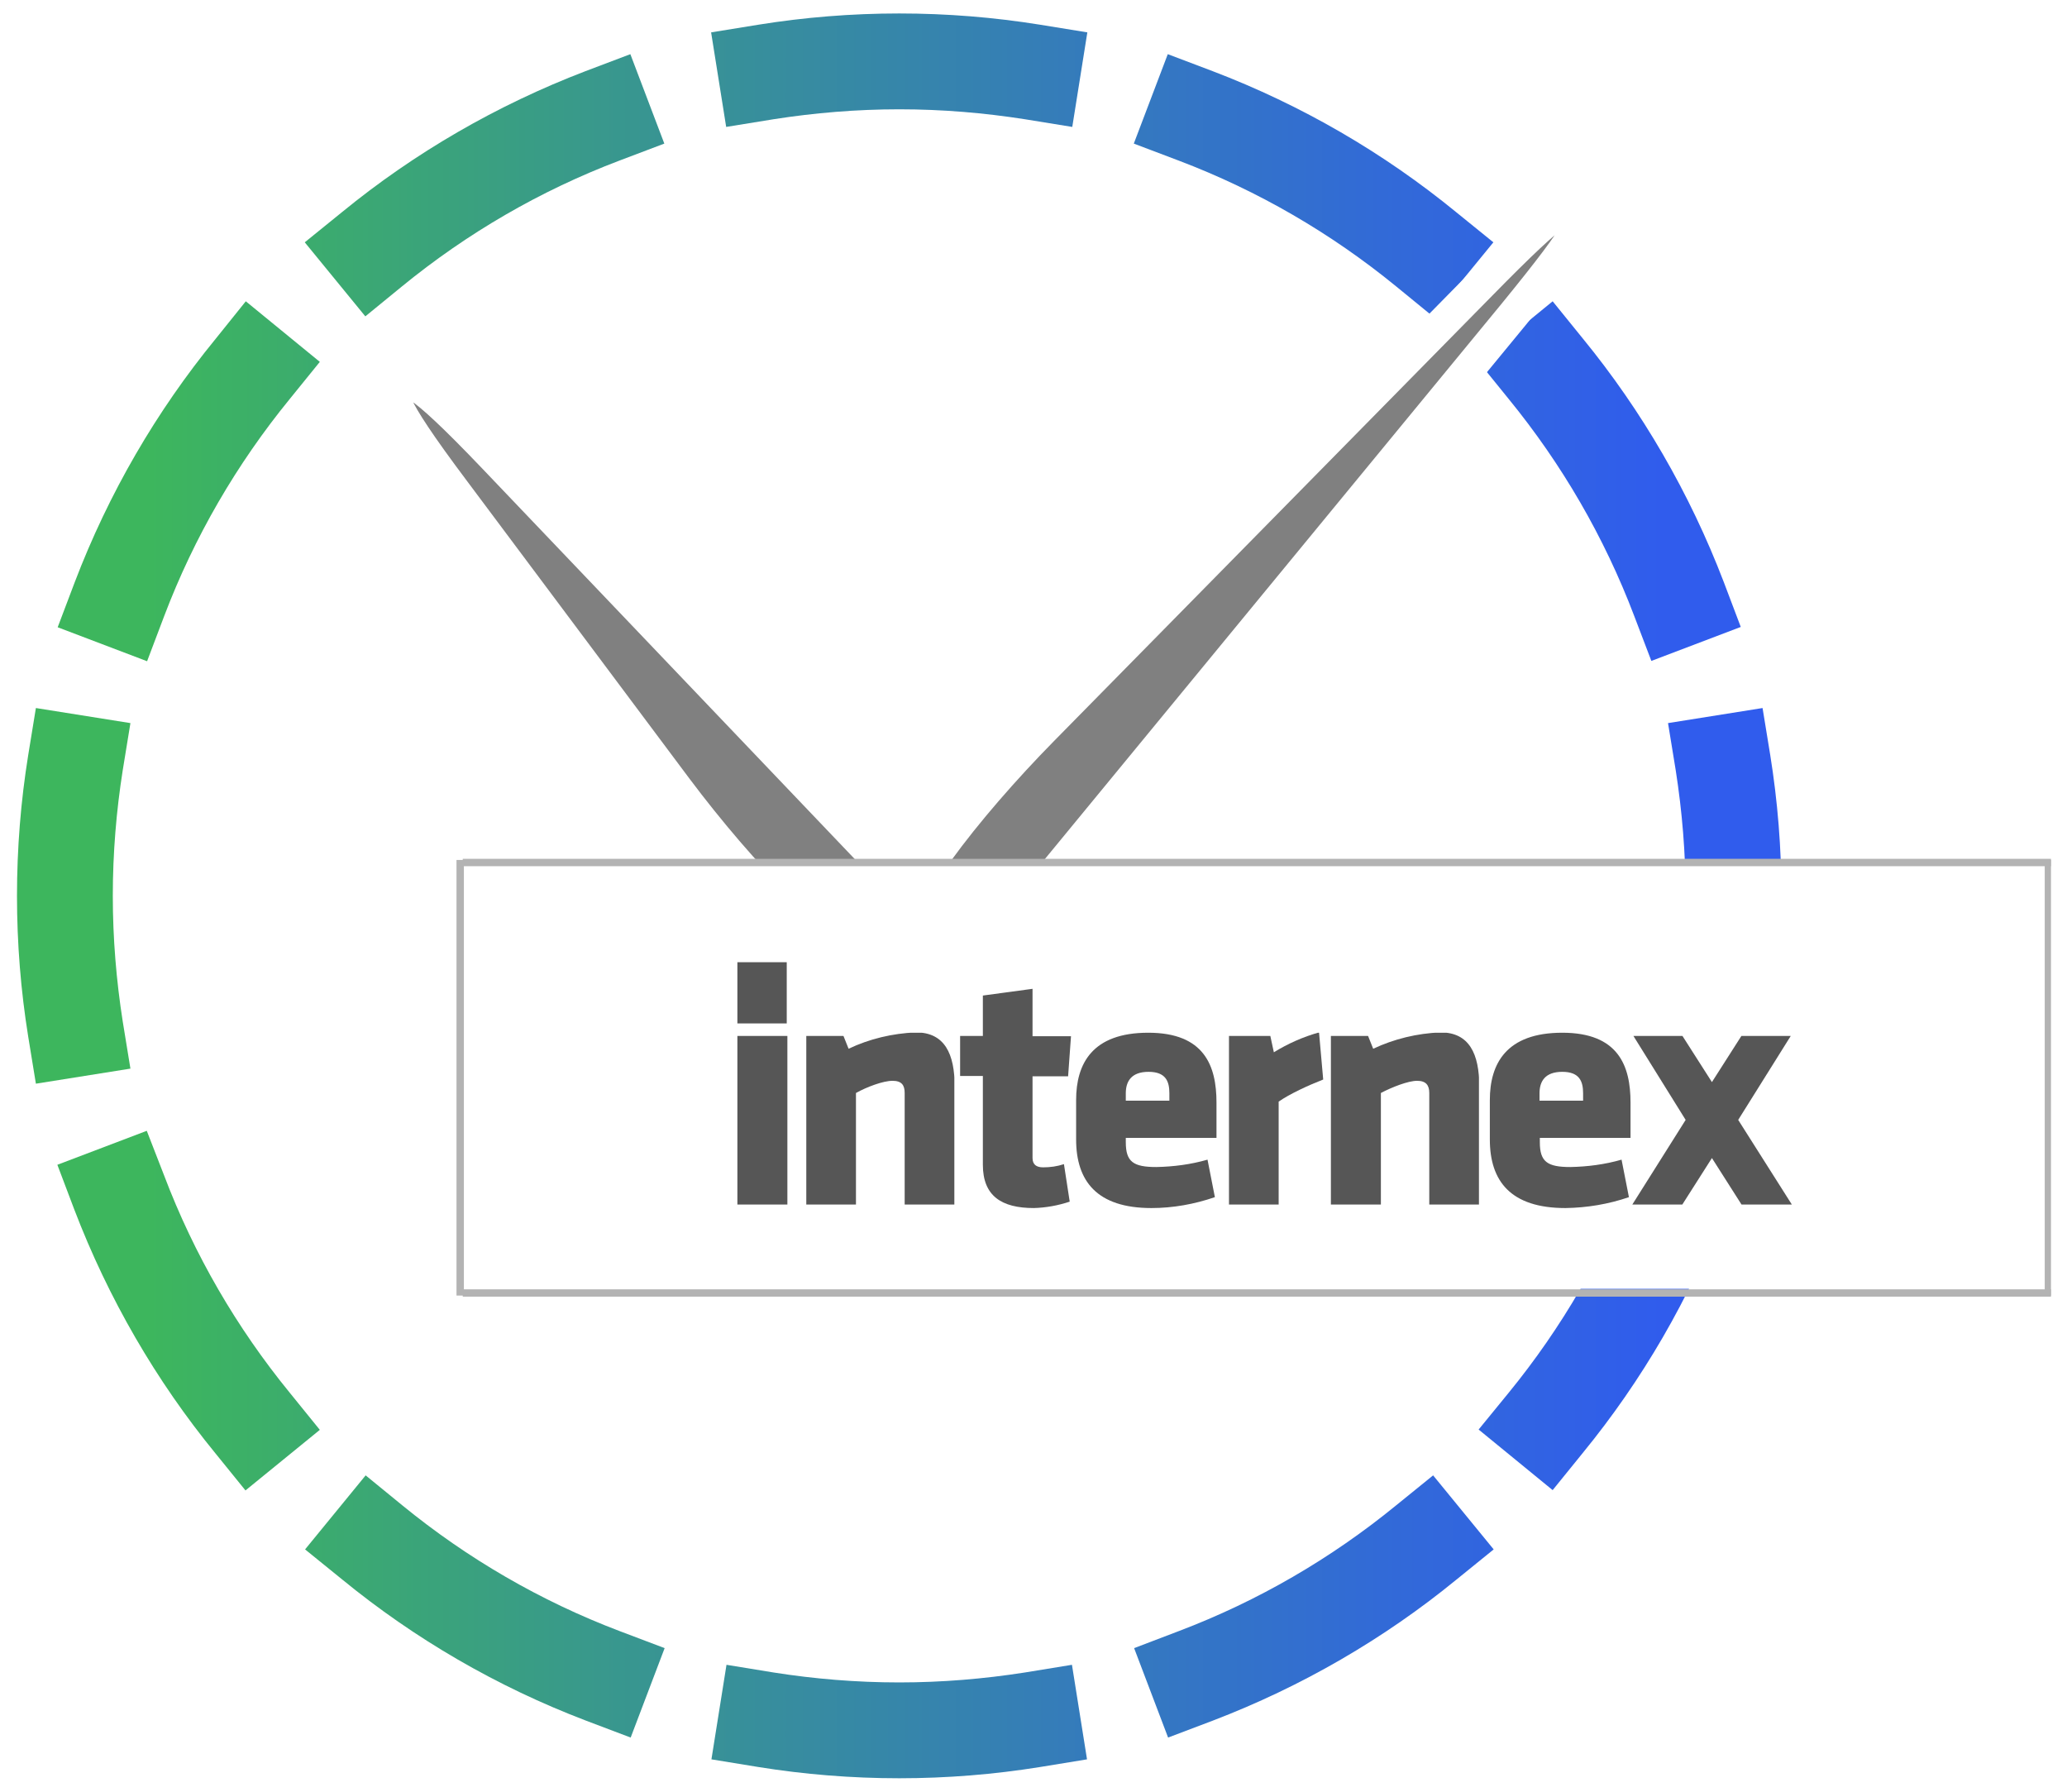 <?xml version="1.0" encoding="utf-8"?>
<!-- Generator: Adobe Illustrator 25.3.1, SVG Export Plug-In . SVG Version: 6.00 Build 0)  -->
<svg version="1.1" id="Layer_1" xmlns="http://www.w3.org/2000/svg" xmlns:xlink="http://www.w3.org/1999/xlink" x="0px" y="0px"
	 viewBox="0 0 645 559" style="enable-background:new 0 0 645 559;" xml:space="preserve">
<style type="text/css">
	.st0{clip-path:url(#SVGID_2_);fill:#FFFFFF;}
	.st1{clip-path:url(#SVGID_2_);fill:url(#SVGID_3_);}
	.st2{clip-path:url(#SVGID_2_);fill:url(#SVGID_4_);}
	.st3{clip-path:url(#SVGID_2_);fill:url(#SVGID_5_);}
	.st4{clip-path:url(#SVGID_2_);fill:url(#SVGID_6_);}
	.st5{clip-path:url(#SVGID_2_);fill:url(#SVGID_7_);}
	.st6{filter:url(#Adobe_OpacityMaskFilter);}
	.st7{clip-path:url(#SVGID_2_);fill:url(#SVGID_9_);}
	.st8{clip-path:url(#SVGID_2_);mask:url(#SVGID_8_);}
	.st9{clip-path:url(#SVGID_11_);fill:#808080;}
	.st10{clip-path:url(#SVGID_11_);fill:none;stroke:#FFFFFF;stroke-width:10.038;stroke-linecap:round;stroke-linejoin:bevel;}
	.st11{filter:url(#Adobe_OpacityMaskFilter_1_);}
	.st12{clip-path:url(#SVGID_2_);fill:url(#SVGID_13_);}
	.st13{clip-path:url(#SVGID_2_);mask:url(#SVGID_12_);}
	.st14{clip-path:url(#SVGID_15_);fill:#808080;}
	.st15{clip-path:url(#SVGID_15_);fill:none;stroke:#FFFFFF;stroke-width:10.038;stroke-linecap:round;stroke-linejoin:bevel;}
	.st16{fill:#FFFFFF;}
	.st17{clip-path:url(#SVGID_17_);fill:none;stroke:#B3B3B3;stroke-width:2.299;}
	.st18{fill:none;stroke:#B3B3B3;stroke-width:2.299;}
	.st19{clip-path:url(#SVGID_19_);fill:none;stroke:#B3B3B3;stroke-width:2.299;}
	.st20{clip-path:url(#SVGID_21_);}
	.st21{fill:#565656;}
	.st22{clip-path:url(#SVGID_23_);}
	.st23{clip-path:url(#SVGID_25_);}
	.st24{clip-path:url(#SVGID_27_);}
	.st25{clip-path:url(#SVGID_29_);}
	.st26{clip-path:url(#SVGID_31_);}
	.st27{clip-path:url(#SVGID_33_);}
	.st28{clip-path:url(#SVGID_35_);}
</style>
<g>
	<g>
		<defs>
			<rect id="SVGID_1_" x="5" y="3.9" width="635" height="551.2"/>
		</defs>
		<clipPath id="SVGID_2_">
			<use xlink:href="#SVGID_1_"  style="overflow:visible;"/>
		</clipPath>
		<path class="st0" d="M280.6,539.8c143.8,0,260.3-116.6,260.3-260.3c0-143.8-116.6-260.3-260.3-260.3S20.3,135.7,20.3,279.5
			C20.3,423.3,136.8,539.8,280.6,539.8"/>
		
			<linearGradient id="SVGID_3_" gradientUnits="userSpaceOnUse" x1="-634.134" y1="822.443" x2="-633.47" y2="822.443" gradientTransform="matrix(716.851 0 0 -716.851 454622.062 590016.875)">
			<stop  offset="0" style="stop-color:#3DB65D"/>
			<stop  offset="0.413" style="stop-color:#378D9E"/>
			<stop  offset="0.81" style="stop-color:#326AD7"/>
			<stop  offset="1" style="stop-color:#305CED"/>
		</linearGradient>
		<path class="st1" d="M470.8,434.5c16.5-20.2,29.8-43,39.2-67.8l5.3-14l27.9,10.6l-5.3,14c-10.6,27.8-25.5,53.4-44,76l-9.4,11.6
			l-23.1-18.9L470.8,434.5L470.8,434.5z M367.8,508.9c24.8-9.4,47.6-22.7,67.8-39.2l11.6-9.4l18.9,23.1l-11.6,9.4
			c-22.6,18.5-48.3,33.4-76,44l-14,5.3l-10.6-27.9L367.8,508.9L367.8,508.9z"/>
		
			<linearGradient id="SVGID_4_" gradientUnits="userSpaceOnUse" x1="-634.134" y1="822.912" x2="-633.47" y2="822.912" gradientTransform="matrix(716.851 0 0 -716.851 454622.062 590016.875)">
			<stop  offset="0" style="stop-color:#3DB65D"/>
			<stop  offset="0.413" style="stop-color:#378D9E"/>
			<stop  offset="0.81" style="stop-color:#326AD7"/>
			<stop  offset="1" style="stop-color:#305CED"/>
		</linearGradient>
		<path class="st2" d="M435.6,89.3c-20.2-16.5-43-29.8-67.8-39.2l-14-5.3l10.6-27.9l14,5.3c27.8,10.6,53.4,25.5,76,44l11.6,9.4
			l-18.9,23.1L435.6,89.3L435.6,89.3z M510,192.3c-9.4-24.8-22.7-47.6-39.2-67.8l-9.4-11.6L484.5,94l9.4,11.6
			c18.5,22.6,33.4,48.3,44,76l5.3,14l-27.9,10.6L510,192.3L510,192.3z"/>
		
			<linearGradient id="SVGID_5_" gradientUnits="userSpaceOnUse" x1="-634.134" y1="822.912" x2="-633.47" y2="822.912" gradientTransform="matrix(716.851 0 0 -716.851 454622.062 590016.875)">
			<stop  offset="0" style="stop-color:#3DB65D"/>
			<stop  offset="0.413" style="stop-color:#378D9E"/>
			<stop  offset="0.81" style="stop-color:#326AD7"/>
			<stop  offset="1" style="stop-color:#305CED"/>
		</linearGradient>
		<path class="st3" d="M90.4,124.5c-16.5,20.2-29.8,43-39.2,67.8l-5.3,14l-27.9-10.6l5.3-14c10.6-27.8,25.5-53.4,44-76L76.7,94
			l23.1,18.9L90.4,124.5L90.4,124.5z M193.3,50.1c-24.8,9.4-47.6,22.7-67.8,39.2L114,98.7L95.1,75.6l11.6-9.4
			c22.6-18.5,48.3-33.4,76-44l14-5.3l10.6,27.9L193.3,50.1L193.3,50.1z"/>
		
			<linearGradient id="SVGID_6_" gradientUnits="userSpaceOnUse" x1="-634.134" y1="822.443" x2="-633.47" y2="822.443" gradientTransform="matrix(716.851 0 0 -716.851 454622.062 590016.875)">
			<stop  offset="0" style="stop-color:#3DB65D"/>
			<stop  offset="0.413" style="stop-color:#378D9E"/>
			<stop  offset="0.81" style="stop-color:#326AD7"/>
			<stop  offset="1" style="stop-color:#305CED"/>
		</linearGradient>
		<path class="st4" d="M125.6,469.7c20.2,16.5,43,29.8,67.8,39.2l14,5.3l-10.6,27.9l-14-5.3c-27.8-10.6-53.4-25.5-76-44l-11.6-9.4
			l18.9-23.1L125.6,469.7L125.6,469.7z M51.2,366.7c9.4,24.8,22.7,47.6,39.2,67.8l9.4,11.6L76.6,465l-9.4-11.6
			c-18.5-22.6-33.4-48.3-44-76l-5.3-14l27.9-10.6L51.2,366.7L51.2,366.7z"/>
		
			<linearGradient id="SVGID_7_" gradientUnits="userSpaceOnUse" x1="-634.134" y1="822.678" x2="-633.47" y2="822.678" gradientTransform="matrix(716.851 0 0 -716.851 454622.062 590016.875)">
			<stop  offset="0" style="stop-color:#3DB65D"/>
			<stop  offset="0.413" style="stop-color:#378D9E"/>
			<stop  offset="0.81" style="stop-color:#326AD7"/>
			<stop  offset="1" style="stop-color:#305CED"/>
		</linearGradient>
		<path class="st5" d="M241.4,521.8c12.7,2,25.8,3.1,39.2,3.1c13.3,0,26.4-1.1,39.2-3.1l14.7-2.4l4.7,29.5l-14.7,2.4
			c-14.3,2.3-29,3.5-43.9,3.5c-14.9,0-29.6-1.2-43.9-3.5l-14.7-2.4l4.7-29.5L241.4,521.8L241.4,521.8z M38.3,240.3
			c-2,12.7-3.1,25.8-3.1,39.2c0,13.3,1.1,26.4,3.1,39.2l2.4,14.7l-29.5,4.7l-2.4-14.7c-2.3-14.3-3.5-29-3.5-43.9
			c0-14.9,1.2-29.6,3.5-43.9l2.4-14.7l29.5,4.7L38.3,240.3L38.3,240.3z M319.8,37.2c-12.8-2-25.8-3.1-39.2-3.1
			c-13.3,0-26.4,1.1-39.2,3.1l-14.8,2.4l-4.7-29.5l14.8-2.4c14.3-2.3,29-3.5,43.9-3.5c14.9,0,29.6,1.2,43.9,3.5l14.8,2.4l-4.7,29.5
			L319.8,37.2L319.8,37.2z M522.9,318.7c2-12.7,3.1-25.8,3.1-39.2c0-13.3-1.1-26.4-3.1-39.2l-2.4-14.7l29.5-4.7l2.4,14.7
			c2.3,14.3,3.5,29,3.5,43.9c0,14.9-1.2,29.6-3.5,43.9l-2.4,14.7l-29.5-4.7L522.9,318.7L522.9,318.7z"/>
		<defs>
			<filter id="Adobe_OpacityMaskFilter" filterUnits="userSpaceOnUse" x="100.2" y="95.5" width="201.3" height="224.1">
				<feFlood  style="flood-color:white;flood-opacity:1" result="back"/>
				<feBlend  in="SourceGraphic" in2="back" mode="normal"/>
			</filter>
		</defs>
		<mask maskUnits="userSpaceOnUse" x="100.2" y="95.5" width="201.3" height="224.1" id="SVGID_8_">
			<g class="st6">
				
					<linearGradient id="SVGID_9_" gradientUnits="userSpaceOnUse" x1="-634.083" y1="820.507" x2="-633.419" y2="820.507" gradientTransform="matrix(241.595 285.383 -285.383 241.595 387505.625 -17190.67)">
					<stop  offset="0" style="stop-color:#FFFFFF"/>
					<stop  offset="0.108" style="stop-color:#FAFAFA"/>
					<stop  offset="0.231" style="stop-color:#ECECEC"/>
					<stop  offset="0.362" style="stop-color:#D6D6D6"/>
					<stop  offset="0.498" style="stop-color:#B6B6B6"/>
					<stop  offset="0.638" style="stop-color:#8C8C8C"/>
					<stop  offset="0.781" style="stop-color:#5A5A5A"/>
					<stop  offset="0.925" style="stop-color:#1F1F1F"/>
					<stop  offset="0.995" style="stop-color:#000000"/>
					<stop  offset="0.999" style="stop-color:#000000"/>
					<stop  offset="1" style="stop-color:#000000"/>
				</linearGradient>
				<polygon class="st7" points="-266.8,234 270.1,868.3 911.8,325 374.9,-309.3 				"/>
			</g>
		</mask>
		<g class="st8">
			<g>
				<defs>
					<rect id="SVGID_10_" x="100.2" y="95.5" width="201.3" height="224.1"/>
				</defs>
				<clipPath id="SVGID_11_">
					<use xlink:href="#SVGID_10_"  style="overflow:visible;"/>
				</clipPath>
				<path class="st9" d="M141.8,153.2c-22-29.3-20.1-30.9-17.4-33.1c2.6-2.2,4.5-3.8,29.8,22.7l130.6,136.9c2,2.1,3,4.8,2.8,7.6
					c-0.1,2.8-1.4,5.4-3.6,7.3l-7,5.9c-1.1,0.9-3,1.9-6,1.6c-13.4-1.5-39.7-29.3-59.9-56.2L141.8,153.2z"/>
				<path class="st10" d="M141.8,153.2c-22-29.3-20.1-30.9-17.4-33.1c2.6-2.2,4.5-3.8,29.8,22.7l130.6,136.9c2,2.1,3,4.8,2.8,7.6
					c-0.1,2.8-1.4,5.4-3.6,7.3l-7,5.9c-1.1,0.9-3,1.9-6,1.6c-13.4-1.5-39.7-29.3-59.9-56.2L141.8,153.2z"/>
			</g>
		</g>
		<defs>
			<filter id="Adobe_OpacityMaskFilter_1_" filterUnits="userSpaceOnUse" x="259" y="43.2" width="259.2" height="279.5">
				<feFlood  style="flood-color:white;flood-opacity:1" result="back"/>
				<feBlend  in="SourceGraphic" in2="back" mode="normal"/>
			</filter>
		</defs>
		<mask maskUnits="userSpaceOnUse" x="259" y="43.2" width="259.2" height="279.5" id="SVGID_12_">
			<g class="st11">
				
					<linearGradient id="SVGID_13_" gradientUnits="userSpaceOnUse" x1="-635.554" y1="821.322" x2="-634.89" y2="821.322" gradientTransform="matrix(-330.409 366.956 -366.956 -330.409 91906.391 504664.406)">
					<stop  offset="0" style="stop-color:#FFFFFF"/>
					<stop  offset="0.108" style="stop-color:#FAFAFA"/>
					<stop  offset="0.231" style="stop-color:#ECECEC"/>
					<stop  offset="0.362" style="stop-color:#D6D6D6"/>
					<stop  offset="0.498" style="stop-color:#B6B6B6"/>
					<stop  offset="0.638" style="stop-color:#8C8C8C"/>
					<stop  offset="0.781" style="stop-color:#5A5A5A"/>
					<stop  offset="0.925" style="stop-color:#1F1F1F"/>
					<stop  offset="0.995" style="stop-color:#000000"/>
					<stop  offset="0.999" style="stop-color:#000000"/>
					<stop  offset="1" style="stop-color:#000000"/>
				</linearGradient>
				<polygon class="st12" points="289.3,-311.9 -269.1,308.3 355.7,870.9 914.1,250.7 				"/>
			</g>
		</mask>
		<g class="st13">
			<g>
				<defs>
					<rect id="SVGID_14_" x="259" y="43.2" width="259.2" height="279.5"/>
				</defs>
				<clipPath id="SVGID_15_">
					<use xlink:href="#SVGID_14_"  style="overflow:visible;"/>
				</clipPath>
				<path class="st14" d="M462.1,88.7c25.7-26.2,27-25,29.6-22.6c2.6,2.4,3.9,3.5-19.3,31.9L301.3,306c-1.7,2.1-4.1,3.3-6.7,3.5
					c-2.7,0.2-5.2-0.7-7.2-2.5l-6.9-6.2c-1-0.9-2.2-2.6-2.3-5.5c-0.4-13.2,23.3-43.4,47.1-67.6L462.1,88.7z"/>
				<path class="st15" d="M462.1,88.7c25.7-26.2,27-25,29.6-22.6c2.6,2.4,3.9,3.5-19.3,31.9L301.3,306c-1.7,2.1-4.1,3.3-6.7,3.5
					c-2.7,0.2-5.2-0.7-7.2-2.5l-6.9-6.2c-1-0.9-2.2-2.6-2.3-5.5c-0.4-13.2,23.3-43.4,47.1-67.6L462.1,88.7z"/>
			</g>
		</g>
	</g>
	<rect x="200.2" y="268.3" class="st16" width="439.8" height="133.8"/>
	<g>
		<defs>
			<rect id="SVGID_16_" x="5" y="3.9" width="635" height="551.2"/>
		</defs>
		<clipPath id="SVGID_17_">
			<use xlink:href="#SVGID_16_"  style="overflow:visible;"/>
		</clipPath>
		<line class="st17" x1="144.4" y1="269.1" x2="640" y2="269.1"/>
		<line class="st17" x1="144.4" y1="403.4" x2="640" y2="403.4"/>
	</g>
	<line class="st18" x1="143.6" y1="268.3" x2="143.6" y2="404.2"/>
	<g>
		<defs>
			<rect id="SVGID_18_" x="5" y="3.9" width="635" height="551.2"/>
		</defs>
		<clipPath id="SVGID_19_">
			<use xlink:href="#SVGID_18_"  style="overflow:visible;"/>
		</clipPath>
		<line class="st19" x1="639.2" y1="268.3" x2="639.2" y2="404.2"/>
	</g>
	<g>
		<g>
			<defs>
				<rect id="SVGID_20_" x="230.1" y="323.2" width="15.6" height="52.6"/>
			</defs>
			<clipPath id="SVGID_21_">
				<use xlink:href="#SVGID_20_"  style="overflow:visible;"/>
			</clipPath>
			<g class="st20">
				<rect x="230.1" y="323.2" class="st21" width="15.6" height="52.6"/>
			</g>
		</g>
		<g>
			<defs>
				<path id="SVGID_22_" d="M264.8,327.2l-1.6-4h-11.6v52.6h15.5v-34.8c3.4-1.9,8.5-3.8,11.4-3.8s3.8,1.4,3.8,3.8v34.8h15.6V339
					c0-10.2-3.1-16.9-12.1-16.9C278.5,322.4,271.3,324.1,264.8,327.2"/>
			</defs>
			<clipPath id="SVGID_23_">
				<use xlink:href="#SVGID_22_"  style="overflow:visible;"/>
			</clipPath>
			<g class="st22">
				<rect x="251.6" y="322.2" class="st21" width="46.2" height="53.7"/>
			</g>
		</g>
		<g>
			<defs>
				<path id="SVGID_24_" d="M306.7,310.6v12.6h-7.1v12.5h7.1v27.7c0,9.7,5.8,13.5,15.9,13.5c3.8-0.1,7.6-0.8,11.2-2l-1.8-11.7
					c-2.1,0.7-4.3,1-6.5,1c-2,0-3.3-0.8-3.3-2.9v-25.5h11.1l0.9-12.5h-12v-14.8L306.7,310.6z"/>
			</defs>
			<clipPath id="SVGID_25_">
				<use xlink:href="#SVGID_24_"  style="overflow:visible;"/>
			</clipPath>
			<g class="st23">
				<rect x="299.6" y="308.4" class="st21" width="34.7" height="68.5"/>
			</g>
		</g>
		<g>
			<defs>
				<path id="SVGID_26_" d="M351.3,341.1c0-3.7,1.7-6.7,7.1-6.7s6.5,3,6.5,6.7v2.3h-13.6V341.1z M335.8,343.2v12.3
					c0,13,6.5,21.4,23.5,21.4c6.7,0,13.4-1.2,19.8-3.4l-2.3-11.7c-5.2,1.5-10.6,2.2-16,2.3c-7.1,0-9.5-1.6-9.5-7.7V355h28.3v-11
					c0-11.5-3.8-21.8-21.3-21.8S335.8,331.9,335.8,343.2"/>
			</defs>
			<clipPath id="SVGID_27_">
				<use xlink:href="#SVGID_26_"  style="overflow:visible;"/>
			</clipPath>
			<g class="st24">
				<rect x="335.8" y="322.2" class="st21" width="43.9" height="54.8"/>
			</g>
		</g>
		<g>
			<defs>
				<path id="SVGID_28_" d="M397.5,328.3l-1.1-5.1h-13v52.6H399v-32.1c3.4-2.4,9.3-5.1,13.9-6.9l-1.3-14.7
					C406.6,323.5,401.9,325.6,397.5,328.3"/>
			</defs>
			<clipPath id="SVGID_29_">
				<use xlink:href="#SVGID_28_"  style="overflow:visible;"/>
			</clipPath>
			<g class="st25">
				<rect x="383.5" y="322.2" class="st21" width="29.5" height="53.7"/>
			</g>
		</g>
		<g>
			<defs>
				<path id="SVGID_30_" d="M428.5,327.2l-1.6-4h-11.6v52.6h15.6v-34.8c3.4-1.8,8.5-3.8,11.3-3.8s3.8,1.4,3.8,3.8v34.8h15.6V339
					c0-10.2-3.1-16.9-12.1-16.9C442.2,322.4,435.1,324.1,428.5,327.2"/>
			</defs>
			<clipPath id="SVGID_31_">
				<use xlink:href="#SVGID_30_"  style="overflow:visible;"/>
			</clipPath>
			<g class="st26">
				<rect x="415.3" y="322.2" class="st21" width="46.2" height="53.7"/>
			</g>
		</g>
		<g>
			<defs>
				<path id="SVGID_32_" d="M480.4,341.1c0-3.7,1.7-6.7,7.1-6.7s6.5,3,6.5,6.7v2.3h-13.6V341.1z M464.9,343.2v12.3
					c0,13,6.5,21.4,23.6,21.4c6.7-0.1,13.4-1.2,19.8-3.4l-2.3-11.7c-5.2,1.5-10.6,2.2-16,2.3c-7.1,0-9.5-1.6-9.5-7.7V355h28.3v-11
					c0-11.5-3.8-21.8-21.3-21.8S464.9,331.9,464.9,343.2"/>
			</defs>
			<clipPath id="SVGID_33_">
				<use xlink:href="#SVGID_32_"  style="overflow:visible;"/>
			</clipPath>
			<g class="st27">
				<rect x="464.9" y="322.2" class="st21" width="43.9" height="54.8"/>
			</g>
		</g>
		<g>
			<defs>
				<polygon id="SVGID_34_" points="543.4,323.2 534.2,337.6 525,323.2 509.7,323.2 526,349.4 509.3,375.9 524.9,375.9 534.2,361.3 
					543.5,375.9 559.2,375.9 542.4,349.4 558.8,323.2 				"/>
			</defs>
			<clipPath id="SVGID_35_">
				<use xlink:href="#SVGID_34_"  style="overflow:visible;"/>
			</clipPath>
			<g class="st28">
				<rect x="509.3" y="323.2" class="st21" width="49.9" height="52.6"/>
			</g>
		</g>
		<rect x="230.1" y="300.2" class="st21" width="15.4" height="19.1"/>
	</g>
</g>
</svg>
